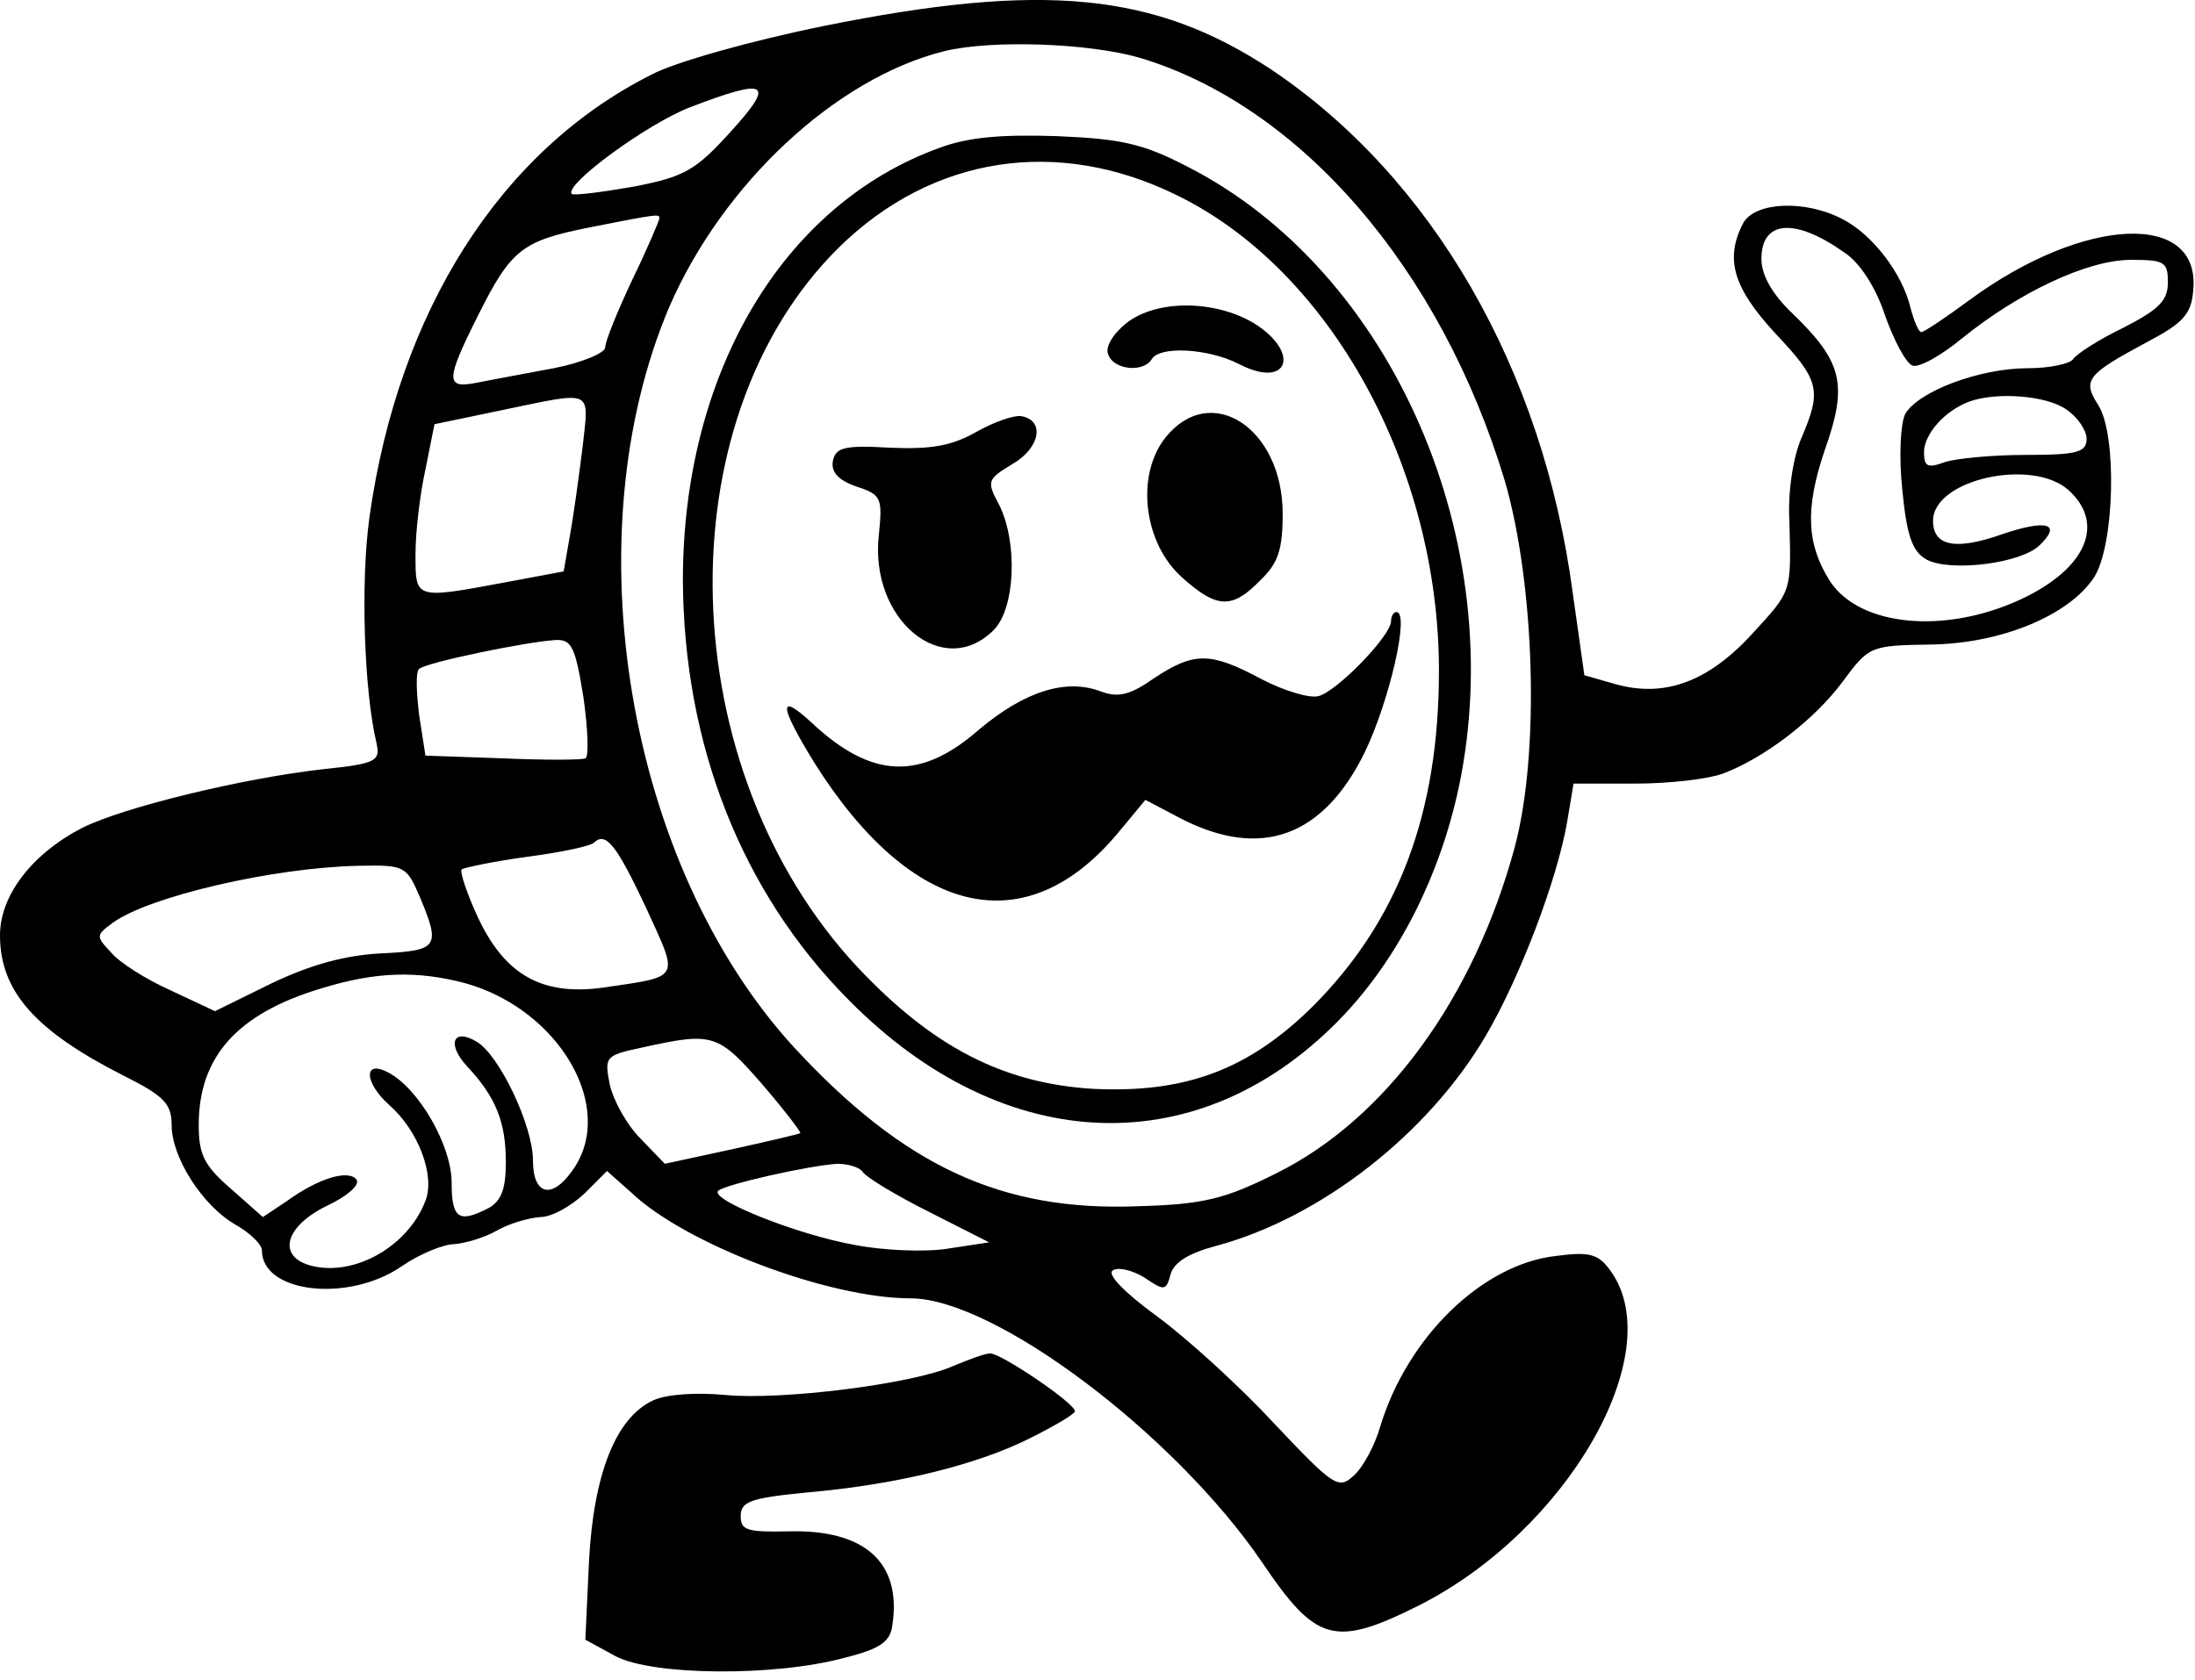 <svg width="243" height="186" viewBox="0 0 243 186" fill="none" xmlns="http://www.w3.org/2000/svg">
<path d="M91.2 2.876C83.3 4.476 74.7 6.876 72.1 8.276C55.4 16.676 44.1 34.476 40.9 57.276C39.9 64.476 40.3 76.576 41.7 82.376C42.1 84.276 41.6 84.576 35.8 85.176C26.9 86.176 13.7 89.376 9.1 91.676C3.5 94.576 0 99.176 0 103.576C0 109.776 3.9 114.176 13.8 119.176C18.2 121.376 19 122.276 19 124.576C19 128.176 22.4 133.476 26 135.576C27.6 136.476 29 137.776 29 138.476C29 143.176 38.5 144.276 44.4 140.276C46.4 138.876 49.1 137.776 50.3 137.776C51.5 137.676 53.6 137.076 55 136.276C56.4 135.476 58.5 134.876 59.8 134.776C61.1 134.776 63.2 133.576 64.7 132.176L67.2 129.676L69.9 132.076C75.9 137.776 91.7 143.776 100.8 143.776C110.1 143.776 130 158.776 139.7 172.976C145.7 181.876 147.7 182.476 157.1 177.776C173.5 169.476 184.7 149.976 178.4 140.876C177 138.876 176.1 138.576 172.3 139.076C164.1 139.976 155.8 148.076 152.8 157.976C152.2 160.076 150.9 162.476 149.9 163.376C148.2 164.976 147.7 164.676 141.1 157.676C137.3 153.576 131.5 148.276 128.1 145.776C124.4 143.076 122.5 141.076 123.2 140.676C123.8 140.276 125.4 140.676 126.7 141.476C128.9 142.976 129.1 142.976 129.6 141.076C130 139.776 131.6 138.776 134.6 137.976C146.2 134.876 158.1 125.576 164.5 114.676C168.3 108.176 172.4 97.376 173.5 90.976L174.2 86.776H181C184.8 86.776 189.1 86.276 190.7 85.676C195.3 83.976 200.9 79.676 204 75.476C206.9 71.576 207 71.476 213.7 71.376C221.5 71.276 229 68.176 231.8 63.976C234.1 60.476 234.4 48.176 232.3 44.876C230.5 42.076 231 41.476 237.7 37.876C241.7 35.776 242.6 34.776 242.8 32.176C243.7 23.376 230.8 23.876 218.1 33.176C215.4 35.176 213 36.776 212.7 36.776C212.4 36.776 211.9 35.576 211.5 34.076C210.6 30.276 207.3 25.976 204 24.276C199.8 22.076 194.3 22.376 193 24.676C190.9 28.676 191.9 31.876 196.5 36.876C201.5 42.176 201.7 43.176 199.4 48.576C198.5 50.676 197.9 54.576 198.1 57.776C198.3 65.676 198.4 65.376 193.9 70.276C189.1 75.476 184.3 77.276 178.9 75.776L175.4 74.776L174.1 65.576C170.8 40.876 158.6 19.676 140.7 7.676C127.8 -0.824 115.5 -2.024 91.2 2.876ZM126.1 6.376C143.9 11.676 159.5 29.676 166.6 53.276C169.9 64.676 170.5 83.276 167.7 93.776C163.2 110.476 153.4 123.976 141.2 129.976C135.6 132.776 133.2 133.376 126 133.576C110.9 134.176 100.1 129.176 87.9 115.976C69.4 95.776 63.3 59.376 74.1 33.976C80 20.376 92.5 8.676 104.5 5.676C109.8 4.376 120.5 4.776 126.1 6.376ZM80.9 14.576C77 18.876 75.8 19.576 70.1 20.676C66.6 21.276 63.6 21.676 63.3 21.476C62.4 20.476 71.7 13.676 76.4 11.876C85 8.576 85.9 9.076 80.9 14.576ZM73 24.176C73 24.376 71.7 27.476 70 30.976C68.4 34.376 67 37.776 67 38.476C67 39.076 64.4 40.176 61.3 40.776C58.1 41.376 54.3 42.076 52.8 42.376C49.3 43.076 49.3 42.176 52.9 34.976C56.6 27.576 57.8 26.676 65.3 25.176C72.9 23.676 73 23.676 73 24.176ZM204.2 27.976C205.9 29.076 207.7 31.876 208.7 34.976C209.7 37.776 211 40.176 211.7 40.476C212.4 40.776 214.9 39.376 217.2 37.476C223.5 32.376 231.1 28.776 235.9 28.776C239.6 28.776 240 28.976 240 31.276C240 33.276 239 34.276 235.1 36.276C232.4 37.576 229.9 39.176 229.5 39.776C229.2 40.276 226.9 40.776 224.5 40.776C219.1 40.776 212.3 43.376 210.9 45.876C210.4 46.976 210.2 50.476 210.6 54.276C211.1 59.376 211.7 61.076 213.3 61.976C216 63.376 223.8 62.376 225.8 60.376C228.3 57.976 226.6 57.476 221.6 59.176C216.5 60.976 214 60.476 214 57.676C214 53.076 225 50.676 229 54.276C233.1 57.976 231 62.976 223.7 66.376C215.3 70.276 205.9 69.376 202.6 64.376C200 60.276 199.8 56.376 202 49.876C204.6 42.576 204 40.076 198.4 34.676C196.2 32.576 195 30.476 195 28.676C195 24.376 198.7 24.076 204.2 27.976ZM64.5 49.476C64.1 52.676 63.5 57.076 63.1 59.276L62.4 63.276L56 64.476C45.8 66.376 46 66.376 46 61.276C46 58.876 46.5 54.676 47.1 51.976L48.1 46.976L55.3 45.476C65.9 43.276 65.2 42.976 64.5 49.476ZM228.8 45.376C230 46.176 231 47.676 231 48.576C231 50.076 230 50.376 224.3 50.376C220.5 50.376 216.5 50.776 215.3 51.176C213.4 51.876 213 51.676 213 50.076C213 48.076 215.3 45.476 218 44.476C221 43.376 226.6 43.776 228.8 45.376ZM64.6 77.276C65.1 80.876 65.2 83.876 64.8 83.976C64.4 84.176 60.2 84.176 55.6 83.976L47.1 83.676L46.4 79.176C46.1 76.676 46 74.376 46.4 74.076C47.1 73.376 58.2 71.076 61.5 70.876C63.3 70.776 63.7 71.676 64.6 77.276ZM71.5 100.476C75.2 108.576 75.5 108.076 66.7 109.376C60 110.276 55.9 107.976 52.9 101.576C51.7 98.976 50.9 96.576 51.1 96.276C51.4 96.076 54.7 95.376 58.4 94.876C62.2 94.376 65.5 93.676 65.8 93.276C67.1 92.076 68.3 93.676 71.5 100.476ZM46.5 99.376C48.8 104.876 48.5 105.276 42.2 105.576C38.3 105.776 34.5 106.776 30.1 108.876L23.8 111.976L18.9 109.676C16.2 108.476 13.2 106.576 12.3 105.476C10.6 103.676 10.6 103.576 12.5 102.176C16.5 99.276 30.2 96.076 39.7 95.876C44.8 95.776 45 95.876 46.5 99.376ZM51.5 108.876C61.9 111.776 68.3 122.676 63.4 129.576C61.1 132.876 59 132.376 59 128.476C59 124.676 55.3 116.876 52.8 115.376C50.2 113.776 49.4 115.576 51.7 118.076C54.9 121.476 56 124.276 56 128.676C56 131.676 55.5 132.976 54.1 133.776C50.8 135.476 50 134.976 50 130.976C50 126.876 46.4 120.576 43 118.776C40.2 117.276 40.3 119.876 43.1 122.376C46.3 125.176 48.2 130.176 47.1 132.976C45.2 137.976 39.3 141.376 34.5 140.176C30.6 139.176 31.5 135.776 36.3 133.476C38.4 132.476 39.8 131.276 39.5 130.676C38.7 129.476 35.4 130.376 31.8 132.976L29.1 134.776L25.6 131.676C22.6 129.076 22 127.876 22 124.576C22 117.076 26.2 112.276 35.5 109.476C41.6 107.576 46.2 107.476 51.5 108.876ZM84.3 119.976C86.8 122.876 88.7 125.376 88.6 125.476C88.5 125.576 85.1 126.376 81 127.276L73.6 128.876L70.9 126.076C69.4 124.576 67.9 121.876 67.5 120.076C66.9 116.976 67 116.876 71.2 115.976C78.9 114.276 79.5 114.476 84.3 119.976ZM95.5 129.776C95.9 130.376 99.2 132.376 102.8 134.176L109.5 137.576L104.9 138.276C102.4 138.676 97.8 138.476 94.7 137.876C88.4 136.776 78.6 132.876 79.5 131.876C80.2 131.176 89.5 129.076 92.7 128.876C93.9 128.876 95.2 129.276 95.5 129.776Z" fill="black"/>
<path d="M104 16.376C86.6 22.676 75.6 41.376 75.6 64.276C75.7 82.476 82.1 98.776 93.9 110.676C111.2 128.276 133.1 128.976 148.8 112.376C154.9 105.876 159.4 96.976 161.5 87.176C167.2 60.076 154.2 30.076 131.5 18.476C126.5 15.876 124.1 15.376 117 15.076C110.9 14.876 107.2 15.176 104 16.376ZM130.4 21.676C147.3 29.976 159.3 51.776 159.3 74.276C159.3 90.076 154.8 101.976 145.3 111.476C138.2 118.476 131.2 121.076 121 120.576C111.1 119.976 103.3 115.976 95 107.176C74.4 85.176 73.4 46.576 92.9 27.376C103.2 17.276 117.1 15.076 130.4 21.676Z" fill="black"/>
<path d="M124.7 35.779C123.2 36.979 122.3 38.479 122.7 39.279C123.3 40.979 126.6 41.279 127.5 39.779C128.4 38.279 133.7 38.579 137.1 40.279C142.6 43.179 144.1 39.079 138.8 35.779C134.4 33.179 128 33.179 124.7 35.779Z" fill="black"/>
<path d="M108 47.877C105.3 49.377 103.1 49.776 98.5 49.577C93.4 49.276 92.5 49.577 92.2 51.077C92 52.277 92.8 53.177 94.8 53.877C97.6 54.777 97.7 55.177 97.3 59.177C96.2 68.577 104.4 75.377 110 69.777C112.4 67.377 112.7 60.077 110.6 55.877C109.2 53.277 109.3 53.077 112.1 51.377C115.2 49.577 115.7 46.477 113 46.077C112.2 45.977 109.9 46.776 108 47.877Z" fill="black"/>
<path d="M129 48.482C125.7 52.682 126.6 60.182 130.9 63.982C134.7 67.382 136.4 67.482 139.5 64.282C141.5 62.382 142 60.882 142 56.882C142 47.382 134 42.182 129 48.482Z" fill="black"/>
<path d="M154 68.779C154 70.379 148.1 76.479 146 77.079C145 77.379 142.1 76.479 139.6 75.179C134 72.179 132.2 72.179 127.8 75.079C125.1 76.979 123.8 77.279 121.9 76.579C118 75.079 113.4 76.579 108.4 80.779C101.9 86.479 96.5 86.279 89.8 79.979C86.1 76.579 86.3 78.179 90.1 84.379C100.9 101.579 113.6 104.579 123.9 92.079L126.8 88.579L130.8 90.679C139.6 95.179 146.5 92.679 151.1 83.279C153.8 77.679 156.1 67.779 154.6 67.779C154.3 67.779 154 68.179 154 68.779Z" fill="black"/>
<path d="M105.501 151.279C101.001 153.279 86.501 155.079 80.301 154.479C77.101 154.179 73.801 154.379 72.301 155.079C68.201 156.979 65.701 163.179 65.201 172.979L64.801 181.579L68.101 183.379C72.201 185.579 85.801 185.679 93.501 183.579C97.501 182.579 98.601 181.779 98.801 179.879C99.801 173.079 95.801 169.379 87.401 169.579C82.701 169.679 82.001 169.479 82.001 167.879C82.001 166.279 83.101 165.879 89.301 165.279C99.501 164.379 108.201 162.179 114.001 159.279C116.801 157.879 119.001 156.579 119.001 156.279C119.001 155.379 110.701 149.779 109.601 149.879C109.001 149.879 107.201 150.579 105.501 151.279Z" fill="black"/>
</svg>
